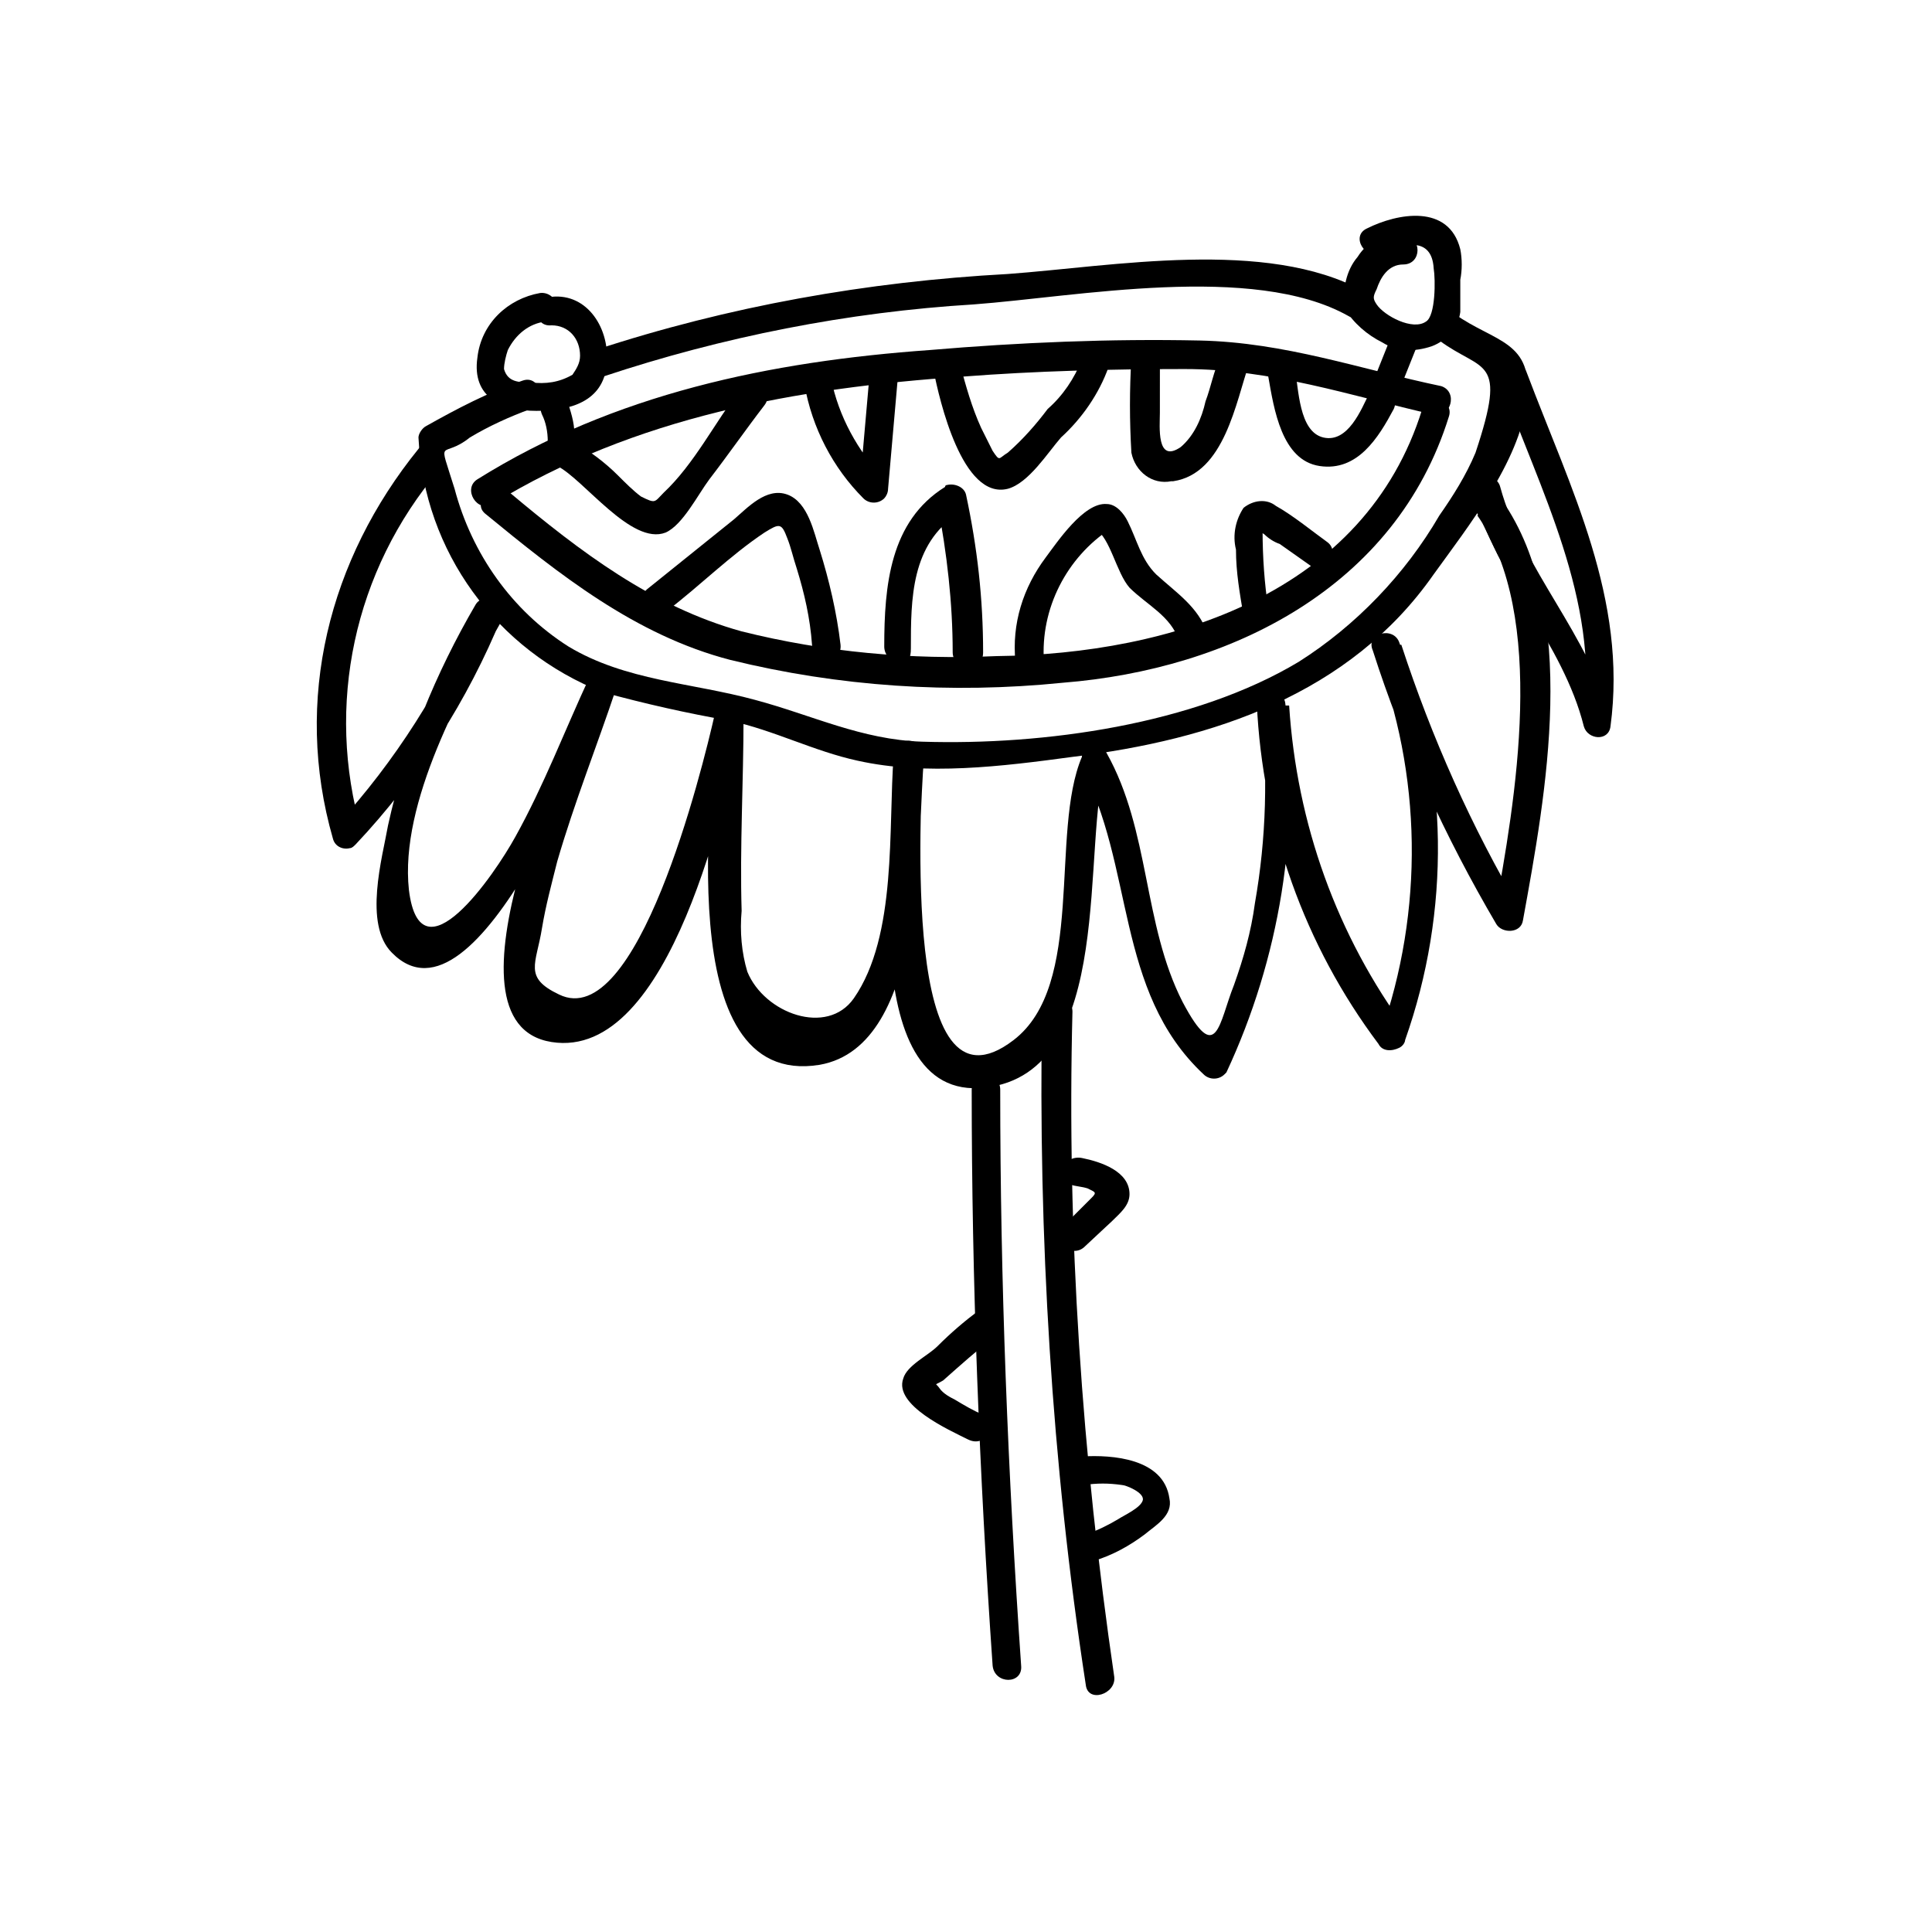 <?xml version="1.0" encoding="UTF-8"?>
<!-- Uploaded to: ICON Repo, www.svgrepo.com, Generator: ICON Repo Mixer Tools -->
<svg fill="#000000" width="800px" height="800px" version="1.1" viewBox="144 144 512 512" xmlns="http://www.w3.org/2000/svg">
 <g>
  <path d="m272.54 280.09c19.648 16.121 39.801 32.242 64.992 38.793 28.719 7.055 58.441 9.07 88.168 6.047 44.336-3.527 88.168-25.191 102.27-70.535 1.512-4.535-6.047-6.551-7.055-2.016-15.113 48.871-66.504 64.992-112.85 65.496-22.672 1.008-45.344-1.008-67.512-6.551-23.68-6.551-42.824-21.16-61.465-36.777-4.535-2.519-10.078 2.519-6.551 5.543z"/>
  <path d="m274.55 277.57c37.785-23.176 80.609-30.73 124.44-33.754 19.648-1.512 39.297-2.016 58.945-2.016 23.176 0 43.832 7.055 66 12.09 4.535 1.008 6.551-6.047 2.016-7.559-21.664-4.535-41.312-11.586-63.984-12.09-23.68-0.504-47.863 0.504-71.539 2.519-42.32 3.023-83.633 11.586-119.91 34.258-4.035 2.519-0.004 9.07 4.027 6.551z"/>
  <path d="m291.68 267.5c7.055 3.527 19.648 21.16 28.719 17.633 4.535-2.016 8.566-10.078 11.586-14.105 5.039-6.551 9.574-13.098 14.609-19.648 3.023-4.031-3.527-7.559-6.551-4.031-6.551 8.566-12.09 19.648-20.152 27.207-2.519 2.519-2.016 3.023-6.047 1.008-2.016-1.512-4.031-3.527-6.047-5.543-3.527-3.527-7.559-6.551-12.09-9.07-4.531-2.012-8.562 4.031-4.027 6.551z"/>
  <path d="m357.18 245.83c2.016 11.586 7.559 22.168 15.617 30.23 1.512 1.512 4.031 1.512 5.543 0 0.504-0.504 1.008-1.512 1.008-2.519l2.519-28.719c0.504-5.039-7.055-5.039-7.559 0l-2.519 28.719 6.551-2.519c-7.055-7.559-12.09-16.625-14.105-26.703-1.012-5.539-8.062-3.527-7.055 1.512z"/>
  <path d="m391.43 242.3c1.512 7.559 7.559 34.258 19.648 31.234 5.543-1.512 10.578-9.574 14.105-13.602 5.543-5.039 10.078-11.586 12.594-18.641 0.504-2.016-1.008-4.031-3.023-4.535-2.016-0.504-3.527 0.504-4.031 2.519-2.016 5.039-5.039 9.574-9.07 13.098-3.023 4.031-6.551 8.062-10.578 11.586-2.519 1.512-2.016 2.519-4.031-0.504-1.008-2.016-2.016-4.031-3.023-6.047-2.519-5.543-4.031-11.082-5.543-16.625-1-5.031-8.559-3.016-7.047 1.516z"/>
  <path d="m443.83 238.78c-0.504 8.566-0.504 16.625 0 25.191 1.008 5.039 5.543 8.566 10.578 7.559h0.504c13.602-2.016 16.625-21.16 20.152-31.234 1.512-4.535-5.543-6.551-7.559-2.016s-2.519 8.062-4.031 12.09c-1.008 4.535-3.023 9.07-6.551 12.09-6.551 4.535-5.543-5.543-5.543-9.07l0.008-14.609c0-2.016-1.512-4.031-4.031-4.031s-3.023 2.016-3.527 4.031z"/>
  <path d="m480.11 243.82c1.512 8.566 3.527 22.168 13.602 23.68 10.078 1.512 15.617-7.559 19.648-15.113 2.016-4.535-4.535-8.062-6.551-4.031-2.016 4.031-5.543 13.098-12.09 11.586-6.551-1.512-6.551-13.098-7.559-18.137-1.008-5.035-8.059-2.516-7.051 2.016z"/>
  <path d="m320.9 305.79c8.566-6.551 16.625-14.609 25.695-20.656 4.031-2.519 4.535-2.519 6.047 1.512 1.008 2.519 1.512 5.039 2.519 8.062 2.016 6.551 3.527 13.098 4.031 20.152 0.504 4.535 8.062 5.039 7.559 0-1.008-8.566-3.023-17.129-5.543-25.191-1.512-4.535-3.023-12.594-8.566-14.609-5.543-2.016-10.578 3.527-14.105 6.551l-23.176 18.641c-3.531 3.523 2.012 8.562 5.539 5.539z"/>
  <path d="m385.39 315.86c0-13.098 0-27.711 12.594-35.77l-5.543-2.519c2.519 13.098 4.031 26.199 4.031 39.297 0 2.016 1.512 4.031 4.031 4.031s4.031-1.512 4.031-4.031c0-14.105-1.512-27.711-4.535-41.816-0.504-2.016-3.023-3.023-5.039-2.519 0 0-0.504 0-0.504 0.504-14.609 9.07-16.121 26.199-16.121 42.32 0 2.016 1.512 4.031 4.031 4.031s3.023-1.008 3.023-3.527z"/>
  <path d="m420.66 319.39c-1.008-14.105 6.047-27.711 17.633-35.266h-4.031c4.031 2.519 5.543 11.586 9.07 15.617 4.535 4.535 11.082 7.559 13.098 14.105 1.512 4.535 8.566 2.519 7.559-2.016-2.519-7.055-8.062-10.578-13.602-15.617-4.031-4.031-5.039-9.07-7.559-14.105-1.008-2.016-3.023-4.535-5.543-4.535-6.047-0.504-13.098 10.078-16.121 14.105-6.047 8.062-9.07 17.633-8.062 27.711 0 5.035 7.559 5.035 7.559 0z"/>
  <path d="m480.11 305.28c-1.008-6.551-1.512-13.602-1.512-20.656h-1.008l1.512 1.008c1.008 1.008 2.519 2.016 4.031 2.519l8.566 6.047c4.031 2.519 7.559-4.031 4.031-6.551-3.527-2.519-9.07-7.055-13.602-9.574-2.519-2.016-6.047-1.512-8.566 0.504-2.016 3.023-3.023 7.055-2.016 11.082 0 6.047 1.008 11.586 2.016 17.633-0.004 4.539 7.555 2.523 6.547-2.012z"/>
  <path d="m287.14 221.65c-8.566 1.512-15.617 8.062-16.625 17.129-1.512 10.578 6.551 14.105 15.617 14.105 9.07 0 17.633-2.519 18.641-12.09 1.008-9.574-5.039-19.145-14.609-18.137-5.039 0.504-5.039 8.062 0 7.559 4.535 0 7.559 3.527 7.559 8.062 0 2.016-1.008 3.527-2.016 5.039-3.527 2.016-7.055 2.519-11.082 2.016-3.023 0-6.047 0-7.055-3.527 0-1.512 0.504-3.527 1.008-5.039 2.016-4.031 5.543-7.055 10.078-7.559 5.539-1.008 3.019-8.062-1.516-7.559z"/>
  <path d="m515.37 205.53c-4.535 0-9.07 2.519-11.586 6.551-3.023 3.527-4.031 8.566-3.527 13.602 2.519 4.031 6.047 7.055 10.078 9.07 4.031 2.519 8.566 2.519 13.098 1.008 4.031-1.512 7.055-5.039 7.559-9.07v-8.566c0.504-2.519 0.504-5.543 0-8.062-3.023-12.09-16.625-9.574-24.688-5.543-4.535 2.016-0.504 8.566 4.031 6.551 5.543-2.519 13.098-4.535 13.602 4.031 0.504 3.023 0.504 12.594-2.016 14.105-3.527 2.519-11.082-1.512-13.098-4.535-1.008-1.512-1.008-2.016 0-4.031 1.008-3.023 3.023-6.551 7.055-6.551 5.039 0 5.039-7.559 0-7.559z"/>
  <path d="m512.85 232.73-4.031 10.078c-0.504 2.016 0.504 4.031 2.519 4.535s4.031-0.504 4.535-2.519l4.031-10.078c0.504-2.016-0.504-4.031-2.519-4.535-1.512-0.504-3.527 0.504-4.535 2.519z"/>
  <path d="m287.65 253.89c1.008 2.016 1.512 4.535 1.512 7.055 0.504 5.039 8.062 2.519 7.055-2.016 0-3.023-1.008-6.047-2.016-9.07-2.016-4.535-8.566-0.504-6.551 4.031z"/>
  <path d="m303.77 243.82c31.738-10.578 64.992-17.129 98.242-19.145 27.207-2.016 74.059-11.082 99.25 3.023 4.031 2.519 8.062-4.031 4.031-6.551-25.695-14.105-66.504-6.551-94.211-4.535-37.281 2.016-74.059 8.566-109.33 20.152-4.531 1.516-2.516 9.07 2.016 7.055z"/>
  <path d="m525.45 234.25c11.586 8.566 18.137 4.031 9.574 29.727-2.519 6.047-6.047 11.586-9.574 16.625-9.07 15.617-22.168 29.223-37.281 38.793-27.711 16.625-67.512 22.168-99.754 21.16-16.121-0.504-29.223-7.055-44.336-11.082-16.625-4.535-34.258-5.039-49.375-14.105-15.113-9.574-25.695-24.688-30.23-41.816-4.535-14.609-3.527-7.559 4.031-13.602 5.039-3.023 10.578-5.543 16.121-7.559 4.535-1.512 2.519-9.07-2.016-7.559-9.07 3.023-17.633 7.559-25.695 12.09-1.008 0.504-2.016 2.016-2.016 3.023 1.512 30.23 20.656 56.426 48.871 67.512 11.082 3.023 22.168 5.543 33.754 7.559 11.586 2.519 22.168 8.062 33.754 10.578 18.137 4.031 38.289 1.512 56.93-1.008 37.281-4.535 73.555-16.625 95.723-48.367 9.07-12.594 22.672-29.727 24.688-45.848 2.016-16.121-8.566-15.617-19.145-23.176-4.527-2.519-8.051 4.031-4.023 7.055z"/>
  <path d="m254.9 262.96c-23.68 29.223-33.25 66.504-22.672 103.28 0.504 2.016 2.519 3.023 4.535 2.519 0.504 0 1.008-0.504 1.512-1.008 16.625-17.633 29.727-38.289 38.793-60.457 1.512-4.031-5.039-6.551-7.055-3.023-10.578 18.137-18.641 37.785-23.176 58.441-1.512 8.566-6.551 26.199 1.008 33.754 22.672 23.176 53.906-59.449 58.945-69.527l-6.547-2.516c-4.535 13.602-41.816 90.688-10.078 95.723 31.738 5.039 46.352-65.496 50.883-85.145l-7.559-1.008c0 17.129-12.594 98.746 27.711 92.195 28.719-5.039 25.695-61.465 27.711-81.617h-7.559c0 17.633-11.586 91.691 23.68 87.664 35.266-4.031 25.191-64.992 32.242-86.656l-7.055 1.008c14.609 26.703 9.07 59.953 32.746 82.121 1.512 1.512 4.031 1.512 5.543 0 0 0 0.504-0.504 0.504-0.504 14.105-30.23 19.648-63.984 15.617-97.738-0.504-4.535-8.062-5.039-7.559 0 1.512 32.746 12.594 63.984 32.242 90.184 1.008 2.016 3.527 2.016 5.543 1.008 1.008-0.504 1.512-1.512 1.512-2.016 12.09-34.258 11.586-71.539-1.512-105.3-1.512-4.535-9.07-2.519-7.055 2.016 8.062 25.191 19.145 49.375 32.746 72.547 1.512 2.519 6.551 2.519 7.055-1.008 6.047-33.25 15.113-81.617-5.543-111.34-1.008-2.016-3.527-2.519-5.039-1.512-2.016 1.008-2.519 3.527-1.512 5.039 2.519 4.535 4.535 9.574 7.055 14.105 1.008 2.016 3.527 2.519 5.039 1.512 2.016-1.008 2.519-3.527 1.512-5.039-2.519-4.535-4.535-9.574-7.055-14.105l-6.551 4.031c18.641 26.703 10.078 75.57 4.535 105.8l7.055-1.008c-13.098-22.168-23.68-45.848-31.738-70.535l-7.055 2.016c12.594 32.242 13.098 68.52 1.512 101.27l7.055-1.008c-18.641-25.191-29.223-54.914-31.234-86.152h-7.559c2.016 17.633 1.512 35.266-1.512 52.395-1.008 7.559-3.023 14.609-5.543 21.664-4.031 10.078-4.535 21.664-13.602 4.535-10.578-20.656-8.566-45.344-20.152-66-1.008-2.016-3.527-2.519-5.039-1.008-1.008 0.504-1.512 1.008-1.512 2.016-8.555 20.16 1.016 60.465-18.129 75.078-30.23 23.176-24.184-61.465-24.184-75.57 0-5.039-7.055-5.039-7.559 0-1.512 19.145 1.008 47.863-10.578 64.488-7.055 10.078-23.68 4.031-28.215-7.055-1.512-5.039-2.016-10.578-1.512-16.121-0.504-17.129 0.504-34.258 0.504-51.387 0-2.016-1.512-3.527-4.031-3.527-1.512 0-3.023 1.008-3.527 2.519-3.527 15.617-20.656 84.641-41.312 74.562-9.574-4.535-6.047-8.062-4.535-17.633 1.008-6.047 2.519-11.586 4.031-17.633 4.535-15.617 10.578-30.73 15.617-45.848 1.512-4.031-5.039-6.551-7.055-3.023-6.551 14.105-12.09 28.719-19.648 42.32-5.543 10.078-25.191 38.793-28.215 14.105-2.519-23.176 14.105-52.898 24.688-71.539l-7.055-3.023c-9.07 21.16-21.16 40.305-36.777 57.434l6.551 1.512c-9.574-33.25-2.016-69.023 20.656-95.723 2.523-4.035-2.512-9.574-5.535-5.547z"/>
  <path d="m541.57 244.82c10.578 29.223 26.199 57.938 22.168 89.68h7.055c-5.543-22.168-23.176-39.297-29.223-61.465-0.504-2.016-2.519-3.023-4.535-2.519-2.016 0.504-3.023 2.519-2.519 4.535 6.047 22.168 23.68 39.297 29.223 61.465 1.008 3.527 6.551 4.031 7.055 0 4.535-33.754-10.578-62.977-22.168-93.707-1.516-4.535-9.07-2.523-7.055 2.012z"/>
  <path d="m401.51 432.75c0 50.883 2.016 101.77 5.543 152.65 0.504 5.039 8.062 5.039 7.559 0-3.527-50.883-5.543-101.77-5.543-152.65 0-2.016-1.512-4.031-4.031-4.031-2.523 0-3.527 2.016-3.527 4.031z"/>
  <path d="m420.15 412.09c-1.008 59.449 2.519 119.4 11.586 178.35 0.504 5.039 8.062 2.519 7.559-2.016-8.566-58.441-12.594-117.39-11.082-176.33 0-2.016-1.512-4.031-4.031-4.031-2.519 0-4.031 2.016-4.031 4.031z"/>
  <path d="m427.71 457.94c1.512 0.504 3.023 0.504 4.535 1.008 2.016 1.008 2.519 1.008 1.008 2.519l-7.559 7.559c-3.527 3.527 2.016 8.566 5.543 5.543l7.559-7.055c2.016-2.016 4.535-4.031 4.535-7.055 0-6.047-7.559-8.566-12.594-9.574-5.043-1.008-8.062 6.047-3.027 7.055z"/>
  <path d="m403.52 491.19c-4.031 3.023-7.559 6.047-11.082 9.574-2.519 2.519-8.062 5.039-9.07 8.566-2.519 7.055 12.09 13.602 17.129 16.121s8.062-4.535 4.031-6.551c-2.519-1.008-5.039-2.519-7.559-4.031-1.008-0.504-3.023-1.512-4.031-3.023-1.008-1.512-1.512-0.504 1.008-2.016 4.535-4.031 9.07-8.062 13.602-11.586 3.531-3.023 0.004-9.574-4.027-7.055z"/>
  <path d="m431.23 537.54c3.527-0.504 6.551-0.504 10.078 0 1.008 0 6.047 2.016 5.543 4.031-0.504 2.016-5.039 4.031-6.551 5.039-2.519 1.512-5.543 3.023-8.566 4.031-4.535 1.512-2.519 9.07 2.016 7.055 5.039-1.512 9.574-4.031 13.602-7.055 3.023-2.519 7.559-5.039 6.551-9.574-1.512-10.578-15.113-11.586-23.176-11.082-4.535-0.004-4.535 7.555 0.504 7.555z"/>
 </g>
</svg>
